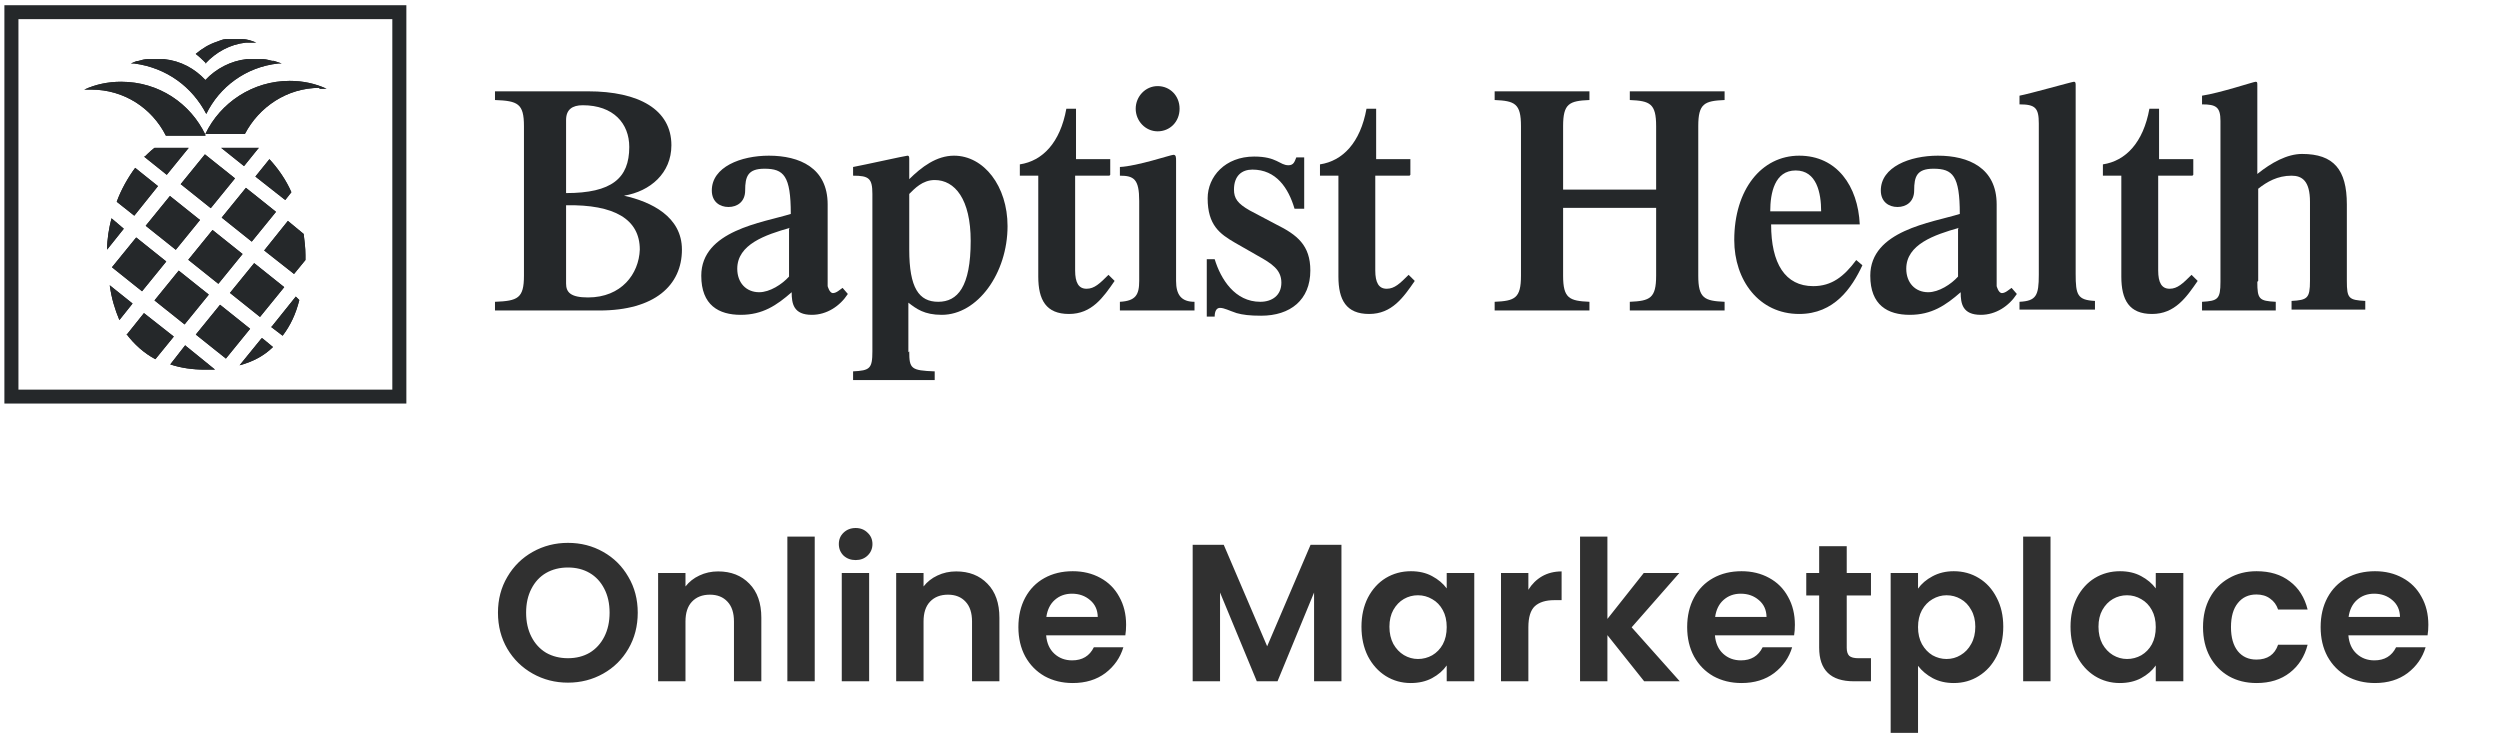 <svg xmlns="http://www.w3.org/2000/svg" fill="none" viewBox="0 0 422 124" height="124" width="422">
<mask height="69" width="400" y="0" x="0" maskUnits="userSpaceOnUse" style="mask-type:luminance" id="mask0_624_2">
<path fill="white" d="M400 0H0V69H400V0Z"></path>
</mask>
<g mask="url(#mask0_624_2)">
<path fill="#25282A" d="M83.554 52.411V50.943C87.406 50.796 88.443 50.355 88.443 46.538V21.287C88.443 17.47 87.406 17.03 83.554 16.883V15.415H99.258C107.851 15.415 113.332 18.498 113.332 24.517C113.332 29.215 109.777 32.298 105.332 33.032C109.925 34.06 115.11 36.556 115.11 42.134C115.11 48.153 110.517 52.411 101.184 52.411H83.406H83.554ZM95.554 32.592C103.258 32.592 106.221 30.096 106.221 24.811C106.221 20.847 103.554 17.764 98.369 17.764C96.591 17.764 95.554 18.498 95.554 20.26V32.592ZM95.554 47.86C95.554 49.328 96.295 50.209 99.258 50.209C104.888 50.209 107.851 46.245 107.999 42.134C107.999 36.996 103.702 34.5 95.554 34.647V47.86Z"></path>
<path fill="#25282A" d="M139.708 48.3C139.708 48.3 140.005 49.474 140.597 49.474C141.19 49.474 141.783 48.887 142.227 48.593L143.116 49.621C141.783 51.676 139.56 53.144 137.042 53.144C133.931 53.144 133.634 51.236 133.634 49.327C131.116 51.529 128.745 53.144 125.042 53.144C121.338 53.144 118.375 51.529 118.375 46.538C118.375 38.904 128.745 37.583 133.486 36.114C133.486 29.655 132.301 28.48 129.042 28.48C126.227 28.48 125.783 29.802 125.783 32.151C125.783 34.059 124.449 34.94 122.968 34.94C121.486 34.94 120.153 34.059 120.153 32.151C120.153 28.187 125.042 26.278 129.783 26.278C134.968 26.278 139.708 28.334 139.708 34.5V48.3ZM133.338 38.463C129.19 39.638 124.449 41.253 124.449 45.363C124.449 47.712 125.931 49.327 128.153 49.327C129.931 49.327 132.005 48.006 133.19 46.685V38.61L133.338 38.463Z"></path>
<path fill="#25282A" d="M153.481 59.31C153.481 62.246 153.778 62.54 157.778 62.687V64.155H144V62.687C146.815 62.54 147.259 62.246 147.259 59.31V32.738C147.259 30.095 146.667 29.655 144 29.655V28.187C145.63 27.893 152.889 26.278 153.185 26.278C153.481 26.278 153.481 26.572 153.481 26.866V30.242C155.556 28.187 158.074 26.278 161.037 26.278C166.074 26.278 170.074 31.417 170.074 38.17C170.074 46.097 165.037 53.144 158.963 53.144C156 53.144 154.667 52.117 153.333 51.089V59.457L153.481 59.31ZM153.481 42.134C153.481 48.593 155.111 50.942 158.37 50.942C161.63 50.942 163.852 48.446 163.852 40.666C163.852 33.619 161.185 30.389 157.778 30.389C155.704 30.389 154.37 31.857 153.481 32.738V42.134Z"></path>
<path fill="#25282A" d="M187.26 29.656H181.482V45.658C181.482 47.713 182.074 48.741 183.408 48.741C184.741 48.741 185.63 47.86 187.111 46.392L188.148 47.42C186.222 50.209 184.297 52.998 180.445 52.998C176.593 52.998 175.26 50.649 175.26 46.686V29.656H172.148V27.747C176 27.16 178.963 24.077 180 18.352H181.63V26.866H187.408V29.509L187.26 29.656Z"></path>
<path fill="#25282A" d="M189.039 52.411V50.943C191.706 50.796 192.298 49.768 192.298 47.419V33.913C192.298 30.243 191.409 29.655 189.039 29.655V28.187C192.002 28.041 197.632 26.132 198.076 26.132C198.521 26.132 198.521 26.573 198.521 27.16V47.419C198.521 49.768 199.409 50.943 201.632 50.943V52.411H189.039ZM191.706 18.351C191.706 16.296 193.335 14.534 195.409 14.534C197.484 14.534 199.113 16.149 199.113 18.351C199.113 20.553 197.484 22.168 195.409 22.168C193.335 22.168 191.706 20.407 191.706 18.351Z"></path>
<path fill="#25282A" d="M203.703 43.749H205.036C206.073 47.126 208.444 50.943 212.74 50.943C214.666 50.943 216.296 49.915 216.296 47.713C216.296 45.511 214.666 44.483 212.296 43.162L208.444 40.96C205.925 39.492 203.851 38.024 203.851 33.473C203.851 29.802 206.814 26.426 211.703 26.426C215.555 26.426 215.999 27.894 217.481 27.894C218.37 27.894 218.518 27.307 218.814 26.573H220.148V35.234H218.518C217.481 31.711 215.407 28.628 211.407 28.628C209.629 28.628 208.296 29.656 208.296 32.005C208.296 33.473 208.888 34.353 210.962 35.528L215.407 37.877C218.962 39.639 221.185 41.4 221.185 45.658C221.185 50.649 217.777 53.292 212.888 53.292C210.962 53.292 209.777 53.145 208.74 52.851C207.407 52.411 206.666 51.971 205.925 51.971C205.333 51.971 205.036 52.558 205.036 53.439H203.703V44.043V43.749Z"></path>
<path fill="#25282A" d="M237.924 29.656H232.146V45.658C232.146 47.713 232.738 48.741 234.072 48.741C235.405 48.741 236.294 47.86 237.775 46.392L238.812 47.42C236.887 50.209 234.961 52.998 231.109 52.998C227.257 52.998 225.924 50.649 225.924 46.686V29.656H222.812V27.747C226.664 27.16 229.628 24.077 230.665 18.352H232.294V26.866H238.072V29.509L237.924 29.656Z"></path>
<path fill="#25282A" d="M263.852 35.087V46.538C263.852 50.355 264.889 50.796 268.297 50.943V52.411H252.297V50.943C255.704 50.796 256.741 50.355 256.741 46.538V21.287C256.741 17.47 255.704 17.03 252.297 16.883V15.415H268.297V16.883C264.889 17.03 263.852 17.47 263.852 21.287V32.004H279.556V21.287C279.556 17.47 278.519 17.03 275.112 16.883V15.415H291.112V16.883C287.704 17.03 286.667 17.47 286.667 21.287V46.538C286.667 50.355 287.704 50.796 291.112 50.943V52.411H275.112V50.943C278.519 50.796 279.556 50.355 279.556 46.538V35.087H263.852Z"></path>
<path fill="#25282A" d="M298.964 37.876C298.964 44.483 301.335 48.3 306.076 48.3C309.187 48.3 311.261 46.685 313.335 43.895L314.372 44.776C312.594 48.593 309.631 52.998 303.705 52.998C296.89 52.998 292.742 47.272 292.742 40.519C292.742 32.004 297.335 26.278 303.705 26.278C310.076 26.278 313.631 31.417 313.927 37.876H299.113H298.964ZM307.409 35.674C307.409 32.591 306.668 28.774 303.113 28.774C299.557 28.774 298.816 32.591 298.816 35.674H307.261H307.409Z"></path>
<path fill="#25282A" d="M337.036 48.3C337.036 48.3 337.333 49.474 337.925 49.474C338.518 49.474 339.111 48.887 339.555 48.593L340.444 49.621C339.111 51.676 336.888 53.144 334.37 53.144C331.259 53.144 330.962 51.236 330.962 49.327C328.444 51.529 326.073 53.144 322.37 53.144C318.666 53.144 315.703 51.529 315.703 46.538C315.703 38.904 326.073 37.583 330.814 36.114C330.814 29.655 329.629 28.48 326.37 28.48C323.555 28.48 323.111 29.802 323.111 32.151C323.111 34.059 321.777 34.94 320.296 34.94C318.814 34.94 317.481 34.059 317.481 32.151C317.481 28.187 322.37 26.278 327.111 26.278C332.296 26.278 337.036 28.334 337.036 34.5V48.3ZM330.666 38.463C326.518 39.638 321.777 41.253 321.777 45.363C321.777 47.712 323.259 49.327 325.481 49.327C327.259 49.327 329.333 48.006 330.518 46.685V38.61L330.666 38.463Z"></path>
<path fill="#25282A" d="M340.891 52.411V50.943C343.705 50.797 344.15 49.916 344.15 46.392V20.848C344.15 18.205 343.557 17.618 340.891 17.618V16.15C342.52 15.856 349.78 13.801 350.076 13.801C350.372 13.801 350.372 14.094 350.372 14.388V46.245C350.372 49.769 350.668 50.65 353.631 50.797V52.265H340.891V52.411Z"></path>
<path fill="#25282A" d="M370.08 29.656H364.302V45.658C364.302 47.713 364.895 48.741 366.228 48.741C367.561 48.741 368.45 47.86 369.932 46.392L370.969 47.42C369.043 50.209 367.117 52.998 363.265 52.998C359.413 52.998 358.08 50.649 358.08 46.686V29.656H354.969V27.747C358.821 27.16 361.784 24.077 362.821 18.352H364.45V26.866H370.228V29.509L370.08 29.656Z"></path>
<path fill="#25282A" d="M381.036 47.567C381.036 50.503 381.333 50.797 384.148 50.943V52.411H371.703V50.943C374.37 50.797 374.814 50.503 374.814 47.567V20.407C374.814 18.058 374.073 17.618 371.703 17.618V16.15C374.666 15.709 380.444 13.801 380.74 13.801C381.036 13.801 381.036 13.948 381.036 14.388V29.363C383.407 27.454 386.073 25.986 388.592 25.986C393.925 25.986 396.148 28.628 396.148 34.501V47.42C396.148 50.356 396.444 50.65 399.259 50.797V52.265H386.814V50.797C389.481 50.65 389.925 50.356 389.925 47.42V34.06C389.925 30.537 388.592 29.656 386.814 29.656C384.444 29.656 382.666 30.684 381.185 31.858V47.42L381.036 47.567Z"></path>
<path fill="#25282A" d="M34.671 22.756C32.153 17.471 26.819 13.801 20.449 13.801C18.227 13.801 16.152 14.241 14.227 15.122C14.523 15.122 14.967 15.122 15.412 15.122C20.893 15.122 25.634 18.205 28.004 22.903H34.671V22.756Z"></path>
<path fill="#25282A" d="M53.931 14.975C53.931 14.975 54.672 14.975 55.116 14.975C53.19 14.094 51.116 13.653 48.894 13.653C42.672 13.653 37.19 17.323 34.672 22.609H41.339C43.709 18.058 48.45 14.828 53.931 14.828V14.975Z"></path>
<path fill="#25282A" d="M45.93 10.276C45.93 10.276 44.893 9.982 44.449 9.982C44.152 9.982 44.004 9.982 43.708 9.982C43.411 9.982 43.115 9.982 42.819 9.982C42.374 9.982 41.93 9.982 41.634 9.982C38.967 10.276 36.449 11.597 34.671 13.506C32.893 11.597 30.523 10.276 27.708 9.982C27.263 9.982 26.967 9.982 26.523 9.982C26.226 9.982 25.93 9.982 25.634 9.982C25.337 9.982 25.189 9.982 24.893 9.982C24.448 9.982 23.856 10.129 23.412 10.276C22.967 10.276 22.523 10.57 22.078 10.716C22.226 10.716 22.374 10.716 22.671 10.716C28.152 11.45 32.449 14.68 34.819 19.231C37.041 14.68 41.486 11.304 46.967 10.716C47.115 10.716 47.411 10.716 47.56 10.716C47.115 10.57 46.671 10.423 46.226 10.276H45.93Z"></path>
<path fill="#25282A" d="M34.669 10.717C36.447 8.809 38.817 7.487 41.484 7.194C41.928 7.194 42.224 7.194 42.669 7.194C42.817 7.194 42.965 7.194 43.261 7.194C42.521 6.9 41.78 6.606 40.891 6.606C40.447 6.606 40.002 6.606 39.706 6.606C39.41 6.606 39.113 6.606 38.817 6.606C38.521 6.606 38.372 6.606 38.076 6.606C37.632 6.606 37.039 6.9 36.595 7.047C35.261 7.487 34.076 8.221 33.039 9.102C33.632 9.543 34.224 10.13 34.817 10.717H34.669Z"></path>
<path fill="#25282A" d="M35.872 38.823L31.781 43.852L36.856 47.906L40.947 42.877L35.872 38.823Z"></path>
<path fill="#25282A" d="M37.145 51.443L33.055 56.473L38.13 60.526L42.221 55.497L37.145 51.443Z"></path>
<path fill="#25282A" d="M34.591 26.056L30.5 31.085L35.575 35.139L39.666 30.11L34.591 26.056Z"></path>
<path fill="#25282A" d="M42.903 44.417L38.812 49.446L43.888 53.5L47.978 48.471L42.903 44.417Z"></path>
<path fill="#25282A" d="M22.666 36.408L19.703 34.059C20.444 32.004 21.629 29.949 22.814 28.334L26.666 31.417L22.666 36.408Z"></path>
<path fill="#25282A" d="M28.684 33.082L24.594 38.111L29.669 42.165L33.76 37.136L28.684 33.082Z"></path>
<path fill="#25282A" d="M22.989 40.086L18.898 45.115L23.974 49.169L28.064 44.14L22.989 40.086Z"></path>
<path fill="#25282A" d="M31.409 58.43L36.298 62.394C36.298 62.394 35.261 62.394 34.668 62.394C32.446 62.394 30.52 62.1 28.742 61.513L31.261 58.283L31.409 58.43Z"></path>
<path fill="#25282A" d="M18.819 36.849L20.893 38.61L18.078 42.134C18.078 40.372 18.374 38.61 18.819 36.849Z"></path>
<path fill="#25282A" d="M30.169 45.68L26.078 50.709L31.153 54.763L35.244 49.733L30.169 45.68Z"></path>
<path fill="#25282A" d="M45.929 55.053L49.929 50.062L50.522 50.649C49.929 52.998 49.041 54.906 47.707 56.668L45.781 55.2L45.929 55.053Z"></path>
<path fill="#25282A" d="M51.26 39.492C51.408 40.666 51.557 41.841 51.557 43.016C51.557 43.309 51.557 43.603 51.557 43.896L49.631 46.245L44.594 42.281L48.594 37.29L51.26 39.492Z"></path>
<path fill="#25282A" d="M44.297 57.108L46.075 58.577C44.593 60.045 42.668 61.072 40.445 61.66L44.149 57.108H44.297Z"></path>
<path fill="#25282A" d="M21.484 56.375L24.299 52.852L29.336 56.815L26.225 60.632C24.299 59.605 22.669 58.137 21.336 56.375H21.484Z"></path>
<path fill="#25282A" d="M48.147 33.766L43.109 29.802L45.48 26.866C46.961 28.481 48.295 30.39 49.184 32.445L48.147 33.766Z"></path>
<path fill="#25282A" d="M22.375 51.236L20.153 54.026C19.412 52.264 18.82 50.355 18.523 48.153L22.375 51.236Z"></path>
<path fill="#25282A" d="M41.513 31.704L37.422 36.733L42.497 40.787L46.588 35.758L41.513 31.704Z"></path>
<path fill="#25282A" d="M24.445 26.425C24.445 26.425 25.482 25.397 26.075 24.957H31.852L28.149 29.508L24.297 26.425H24.445Z"></path>
<path fill="#25282A" d="M43.558 25.104L41.188 28.04L37.336 24.957H43.558C43.558 24.957 43.558 24.957 43.706 24.957L43.558 25.104Z"></path>
<path fill="#25282A" d="M66.224 3.23V65.77H3.113V3.23H66.224ZM68.594 0.881H0.742V68.119H68.594V0.881Z"></path>
<path fill="#25282A" d="M34.671 22.756C32.153 17.471 26.819 13.801 20.449 13.801C18.227 13.801 16.152 14.241 14.227 15.122C14.523 15.122 14.967 15.122 15.412 15.122C20.893 15.122 25.634 18.205 28.004 22.903H34.671V22.756Z"></path>
<path fill="#25282A" d="M53.931 14.975C53.931 14.975 54.672 14.975 55.116 14.975C53.19 14.094 51.116 13.653 48.894 13.653C42.672 13.653 37.19 17.323 34.672 22.609H41.339C43.709 18.058 48.45 14.828 53.931 14.828V14.975Z"></path>
<path fill="#25282A" d="M45.93 10.276C45.93 10.276 44.893 9.982 44.449 9.982C44.152 9.982 44.004 9.982 43.708 9.982C43.411 9.982 43.115 9.982 42.819 9.982C42.374 9.982 41.93 9.982 41.634 9.982C38.967 10.276 36.449 11.597 34.671 13.506C32.893 11.597 30.523 10.276 27.708 9.982C27.263 9.982 26.967 9.982 26.523 9.982C26.226 9.982 25.93 9.982 25.634 9.982C25.337 9.982 25.189 9.982 24.893 9.982C24.448 9.982 23.856 10.129 23.412 10.276C22.967 10.276 22.523 10.57 22.078 10.716C22.226 10.716 22.374 10.716 22.671 10.716C28.152 11.45 32.449 14.68 34.819 19.231C37.041 14.68 41.486 11.304 46.967 10.716C47.115 10.716 47.411 10.716 47.56 10.716C47.115 10.57 46.671 10.423 46.226 10.276H45.93Z"></path>
<path fill="#25282A" d="M34.669 10.717C36.447 8.809 38.817 7.487 41.484 7.194C41.928 7.194 42.224 7.194 42.669 7.194C42.817 7.194 42.965 7.194 43.261 7.194C42.521 6.9 41.78 6.606 40.891 6.606C40.447 6.606 40.002 6.606 39.706 6.606C39.41 6.606 39.113 6.606 38.817 6.606C38.521 6.606 38.372 6.606 38.076 6.606C37.632 6.606 37.039 6.9 36.595 7.047C35.261 7.487 34.076 8.221 33.039 9.102C33.632 9.543 34.224 10.13 34.817 10.717H34.669Z"></path>
<path fill="#25282A" d="M35.872 38.823L31.781 43.852L36.856 47.906L40.947 42.877L35.872 38.823Z"></path>
<path fill="#25282A" d="M37.145 51.443L33.055 56.473L38.13 60.526L42.221 55.497L37.145 51.443Z"></path>
<path fill="#25282A" d="M34.591 26.056L30.5 31.085L35.575 35.139L39.666 30.11L34.591 26.056Z"></path>
<path fill="#25282A" d="M42.903 44.417L38.812 49.446L43.888 53.5L47.978 48.471L42.903 44.417Z"></path>
<path fill="#25282A" d="M22.666 36.408L19.703 34.059C20.444 32.004 21.629 29.949 22.814 28.334L26.666 31.417L22.666 36.408Z"></path>
<path fill="#25282A" d="M28.684 33.082L24.594 38.111L29.669 42.165L33.76 37.136L28.684 33.082Z"></path>
<path fill="#25282A" d="M22.989 40.086L18.898 45.115L23.974 49.169L28.064 44.14L22.989 40.086Z"></path>
<path fill="#25282A" d="M31.409 58.43L36.298 62.394C36.298 62.394 35.261 62.394 34.668 62.394C32.446 62.394 30.52 62.1 28.742 61.513L31.261 58.283L31.409 58.43Z"></path>
<path fill="#25282A" d="M18.819 36.849L20.893 38.61L18.078 42.134C18.078 40.372 18.374 38.61 18.819 36.849Z"></path>
<path fill="#25282A" d="M30.169 45.68L26.078 50.709L31.153 54.763L35.244 49.733L30.169 45.68Z"></path>
<path fill="#25282A" d="M45.929 55.053L49.929 50.062L50.522 50.649C49.929 52.998 49.041 54.906 47.707 56.668L45.781 55.2L45.929 55.053Z"></path>
<path fill="#25282A" d="M51.26 39.492C51.408 40.666 51.557 41.841 51.557 43.016C51.557 43.309 51.557 43.603 51.557 43.896L49.631 46.245L44.594 42.281L48.594 37.29L51.26 39.492Z"></path>
<path fill="#25282A" d="M44.297 57.108L46.075 58.577C44.593 60.045 42.668 61.072 40.445 61.66L44.149 57.108H44.297Z"></path>
<path fill="#25282A" d="M21.484 56.375L24.299 52.852L29.336 56.815L26.225 60.632C24.299 59.605 22.669 58.137 21.336 56.375H21.484Z"></path>
<path fill="#25282A" d="M48.147 33.766L43.109 29.802L45.48 26.866C46.961 28.481 48.295 30.39 49.184 32.445L48.147 33.766Z"></path>
<path fill="#25282A" d="M22.375 51.236L20.153 54.026C19.412 52.264 18.82 50.355 18.523 48.153L22.375 51.236Z"></path>
<path fill="#25282A" d="M41.513 31.704L37.422 36.733L42.497 40.787L46.588 35.758L41.513 31.704Z"></path>
<path fill="#25282A" d="M24.445 26.425C24.445 26.425 25.482 25.397 26.075 24.957H31.852L28.149 29.508L24.297 26.425H24.445Z"></path>
<path fill="#25282A" d="M43.558 25.104L41.188 28.04L37.336 24.957H43.558C43.558 24.957 43.558 24.957 43.706 24.957L43.558 25.104Z"></path>
</g>
<path fill="#303030" d="M95.87 115.231C93.714 115.231 91.734 114.725 89.93 113.713C88.126 112.701 86.696 111.304 85.64 109.522C84.584 107.718 84.056 105.683 84.056 103.417C84.056 101.173 84.584 99.16 85.64 97.378C86.696 95.574 88.126 94.166 89.93 93.154C91.734 92.142 93.714 91.636 95.87 91.636C98.048 91.636 100.028 92.142 101.81 93.154C103.614 94.166 105.033 95.574 106.067 97.378C107.123 99.16 107.651 101.173 107.651 103.417C107.651 105.683 107.123 107.718 106.067 109.522C105.033 111.304 103.614 112.701 101.81 113.713C100.006 114.725 98.026 115.231 95.87 115.231ZM95.87 111.106C97.256 111.106 98.477 110.798 99.533 110.182C100.589 109.544 101.414 108.642 102.008 107.476C102.602 106.31 102.899 104.957 102.899 103.417C102.899 101.877 102.602 100.535 102.008 99.391C101.414 98.225 100.589 97.334 99.533 96.718C98.477 96.102 97.256 95.794 95.87 95.794C94.484 95.794 93.252 96.102 92.174 96.718C91.118 97.334 90.293 98.225 89.699 99.391C89.105 100.535 88.808 101.877 88.808 103.417C88.808 104.957 89.105 106.31 89.699 107.476C90.293 108.642 91.118 109.544 92.174 110.182C93.252 110.798 94.484 111.106 95.87 111.106ZM121.22 96.454C123.398 96.454 125.158 97.147 126.5 98.533C127.842 99.897 128.513 101.811 128.513 104.275V115H123.893V104.902C123.893 103.45 123.53 102.339 122.804 101.569C122.078 100.777 121.088 100.381 119.834 100.381C118.558 100.381 117.546 100.777 116.798 101.569C116.072 102.339 115.709 103.45 115.709 104.902V115H111.089V96.718H115.709V98.995C116.325 98.203 117.106 97.587 118.052 97.147C119.02 96.685 120.076 96.454 121.22 96.454ZM137.526 90.58V115H132.906V90.58H137.526ZM144.433 94.54C143.619 94.54 142.937 94.287 142.387 93.781C141.859 93.253 141.595 92.604 141.595 91.834C141.595 91.064 141.859 90.426 142.387 89.92C142.937 89.392 143.619 89.128 144.433 89.128C145.247 89.128 145.918 89.392 146.446 89.92C146.996 90.426 147.271 91.064 147.271 91.834C147.271 92.604 146.996 93.253 146.446 93.781C145.918 94.287 145.247 94.54 144.433 94.54ZM146.71 96.718V115H142.09V96.718H146.71ZM161.406 96.454C163.584 96.454 165.344 97.147 166.686 98.533C168.028 99.897 168.699 101.811 168.699 104.275V115H164.079V104.902C164.079 103.45 163.716 102.339 162.99 101.569C162.264 100.777 161.274 100.381 160.02 100.381C158.744 100.381 157.732 100.777 156.984 101.569C156.258 102.339 155.895 103.45 155.895 104.902V115H151.275V96.718H155.895V98.995C156.511 98.203 157.292 97.587 158.238 97.147C159.206 96.685 160.262 96.454 161.406 96.454ZM190.087 105.463C190.087 106.123 190.043 106.717 189.955 107.245H176.59C176.7 108.565 177.162 109.599 177.976 110.347C178.79 111.095 179.791 111.469 180.979 111.469C182.695 111.469 183.916 110.732 184.642 109.258H189.625C189.097 111.018 188.085 112.47 186.589 113.614C185.093 114.736 183.256 115.297 181.078 115.297C179.318 115.297 177.734 114.912 176.326 114.142C174.94 113.35 173.851 112.239 173.059 110.809C172.289 109.379 171.904 107.729 171.904 105.859C171.904 103.967 172.289 102.306 173.059 100.876C173.829 99.446 174.907 98.346 176.293 97.576C177.679 96.806 179.274 96.421 181.078 96.421C182.816 96.421 184.367 96.795 185.731 97.543C187.117 98.291 188.184 99.358 188.932 100.744C189.702 102.108 190.087 103.681 190.087 105.463ZM185.302 104.143C185.28 102.955 184.851 102.009 184.015 101.305C183.179 100.579 182.156 100.216 180.946 100.216C179.802 100.216 178.834 100.568 178.042 101.272C177.272 101.954 176.799 102.911 176.623 104.143H185.302ZM226.436 91.966V115H221.816V100.018L215.645 115H212.147L205.943 100.018V115H201.323V91.966H206.57L213.896 109.093L221.222 91.966H226.436ZM229.816 105.793C229.816 103.945 230.179 102.306 230.905 100.876C231.653 99.446 232.654 98.346 233.908 97.576C235.184 96.806 236.603 96.421 238.165 96.421C239.529 96.421 240.717 96.696 241.729 97.246C242.763 97.796 243.588 98.489 244.204 99.325V96.718H248.857V115H244.204V112.327C243.61 113.185 242.785 113.9 241.729 114.472C240.695 115.022 239.496 115.297 238.132 115.297C236.592 115.297 235.184 114.901 233.908 114.109C232.654 113.317 231.653 112.206 230.905 110.776C230.179 109.324 229.816 107.663 229.816 105.793ZM244.204 105.859C244.204 104.737 243.984 103.78 243.544 102.988C243.104 102.174 242.51 101.558 241.762 101.14C241.014 100.7 240.211 100.48 239.353 100.48C238.495 100.48 237.703 100.689 236.977 101.107C236.251 101.525 235.657 102.141 235.195 102.955C234.755 103.747 234.535 104.693 234.535 105.793C234.535 106.893 234.755 107.861 235.195 108.697C235.657 109.511 236.251 110.138 236.977 110.578C237.725 111.018 238.517 111.238 239.353 111.238C240.211 111.238 241.014 111.029 241.762 110.611C242.51 110.171 243.104 109.555 243.544 108.763C243.984 107.949 244.204 106.981 244.204 105.859ZM257.989 99.556C258.583 98.588 259.353 97.829 260.299 97.279C261.267 96.729 262.367 96.454 263.599 96.454V101.305H262.378C260.926 101.305 259.826 101.646 259.078 102.328C258.352 103.01 257.989 104.198 257.989 105.892V115H253.369V96.718H257.989V99.556ZM277.535 115L271.331 107.212V115H266.711V90.58H271.331V104.473L277.469 96.718H283.475L275.423 105.892L283.541 115H277.535ZM302.977 105.463C302.977 106.123 302.933 106.717 302.845 107.245H289.48C289.59 108.565 290.052 109.599 290.866 110.347C291.68 111.095 292.681 111.469 293.869 111.469C295.585 111.469 296.806 110.732 297.532 109.258H302.515C301.987 111.018 300.975 112.47 299.479 113.614C297.983 114.736 296.146 115.297 293.968 115.297C292.208 115.297 290.624 114.912 289.216 114.142C287.83 113.35 286.741 112.239 285.949 110.809C285.179 109.379 284.794 107.729 284.794 105.859C284.794 103.967 285.179 102.306 285.949 100.876C286.719 99.446 287.797 98.346 289.183 97.576C290.569 96.806 292.164 96.421 293.968 96.421C295.706 96.421 297.257 96.795 298.621 97.543C300.007 98.291 301.074 99.358 301.822 100.744C302.592 102.108 302.977 103.681 302.977 105.463ZM298.192 104.143C298.17 102.955 297.741 102.009 296.905 101.305C296.069 100.579 295.046 100.216 293.836 100.216C292.692 100.216 291.724 100.568 290.932 101.272C290.162 101.954 289.689 102.911 289.513 104.143H298.192ZM311.728 100.513V109.357C311.728 109.973 311.871 110.424 312.157 110.71C312.465 110.974 312.971 111.106 313.675 111.106H315.82V115H312.916C309.022 115 307.075 113.108 307.075 109.324V100.513H304.897V96.718H307.075V92.197H311.728V96.718H315.82V100.513H311.728ZM323.763 99.358C324.357 98.522 325.171 97.829 326.205 97.279C327.261 96.707 328.46 96.421 329.802 96.421C331.364 96.421 332.772 96.806 334.026 97.576C335.302 98.346 336.303 99.446 337.029 100.876C337.777 102.284 338.151 103.923 338.151 105.793C338.151 107.663 337.777 109.324 337.029 110.776C336.303 112.206 335.302 113.317 334.026 114.109C332.772 114.901 331.364 115.297 329.802 115.297C328.46 115.297 327.272 115.022 326.238 114.472C325.226 113.922 324.401 113.229 323.763 112.393V123.712H319.143V96.718H323.763V99.358ZM333.432 105.793C333.432 104.693 333.201 103.747 332.739 102.955C332.299 102.141 331.705 101.525 330.957 101.107C330.231 100.689 329.439 100.48 328.581 100.48C327.745 100.48 326.953 100.7 326.205 101.14C325.479 101.558 324.885 102.174 324.423 102.988C323.983 103.802 323.763 104.759 323.763 105.859C323.763 106.959 323.983 107.916 324.423 108.73C324.885 109.544 325.479 110.171 326.205 110.611C326.953 111.029 327.745 111.238 328.581 111.238C329.439 111.238 330.231 111.018 330.957 110.578C331.705 110.138 332.299 109.511 332.739 108.697C333.201 107.883 333.432 106.915 333.432 105.793ZM346.128 90.58V115H341.508V90.58H346.128ZM349.505 105.793C349.505 103.945 349.868 102.306 350.594 100.876C351.342 99.446 352.343 98.346 353.597 97.576C354.873 96.806 356.292 96.421 357.854 96.421C359.218 96.421 360.406 96.696 361.418 97.246C362.452 97.796 363.277 98.489 363.893 99.325V96.718H368.546V115H363.893V112.327C363.299 113.185 362.474 113.9 361.418 114.472C360.384 115.022 359.185 115.297 357.821 115.297C356.281 115.297 354.873 114.901 353.597 114.109C352.343 113.317 351.342 112.206 350.594 110.776C349.868 109.324 349.505 107.663 349.505 105.793ZM363.893 105.859C363.893 104.737 363.673 103.78 363.233 102.988C362.793 102.174 362.199 101.558 361.451 101.14C360.703 100.7 359.9 100.48 359.042 100.48C358.184 100.48 357.392 100.689 356.666 101.107C355.94 101.525 355.346 102.141 354.884 102.955C354.444 103.747 354.224 104.693 354.224 105.793C354.224 106.893 354.444 107.861 354.884 108.697C355.346 109.511 355.94 110.138 356.666 110.578C357.414 111.018 358.206 111.238 359.042 111.238C359.9 111.238 360.703 111.029 361.451 110.611C362.199 110.171 362.793 109.555 363.233 108.763C363.673 107.949 363.893 106.981 363.893 105.859ZM371.87 105.859C371.87 103.967 372.255 102.317 373.025 100.909C373.795 99.479 374.862 98.379 376.226 97.609C377.59 96.817 379.152 96.421 380.912 96.421C383.178 96.421 385.048 96.993 386.522 98.137C388.018 99.259 389.019 100.843 389.525 102.889H384.542C384.278 102.097 383.827 101.481 383.189 101.041C382.573 100.579 381.803 100.348 380.879 100.348C379.559 100.348 378.514 100.832 377.744 101.8C376.974 102.746 376.589 104.099 376.589 105.859C376.589 107.597 376.974 108.95 377.744 109.918C378.514 110.864 379.559 111.337 380.879 111.337C382.749 111.337 383.97 110.501 384.542 108.829H389.525C389.019 110.809 388.018 112.382 386.522 113.548C385.026 114.714 383.156 115.297 380.912 115.297C379.152 115.297 377.59 114.912 376.226 114.142C374.862 113.35 373.795 112.25 373.025 110.842C372.255 109.412 371.87 107.751 371.87 105.859ZM409.905 105.463C409.905 106.123 409.861 106.717 409.773 107.245H396.408C396.518 108.565 396.98 109.599 397.794 110.347C398.608 111.095 399.609 111.469 400.797 111.469C402.513 111.469 403.734 110.732 404.46 109.258H409.443C408.915 111.018 407.903 112.47 406.407 113.614C404.911 114.736 403.074 115.297 400.896 115.297C399.136 115.297 397.552 114.912 396.144 114.142C394.758 113.35 393.669 112.239 392.877 110.809C392.107 109.379 391.722 107.729 391.722 105.859C391.722 103.967 392.107 102.306 392.877 100.876C393.647 99.446 394.725 98.346 396.111 97.576C397.497 96.806 399.092 96.421 400.896 96.421C402.634 96.421 404.185 96.795 405.549 97.543C406.935 98.291 408.002 99.358 408.75 100.744C409.52 102.108 409.905 103.681 409.905 105.463ZM405.12 104.143C405.098 102.955 404.669 102.009 403.833 101.305C402.997 100.579 401.974 100.216 400.764 100.216C399.62 100.216 398.652 100.568 397.86 101.272C397.09 101.954 396.617 102.911 396.441 104.143H405.12Z"></path>
</svg>
